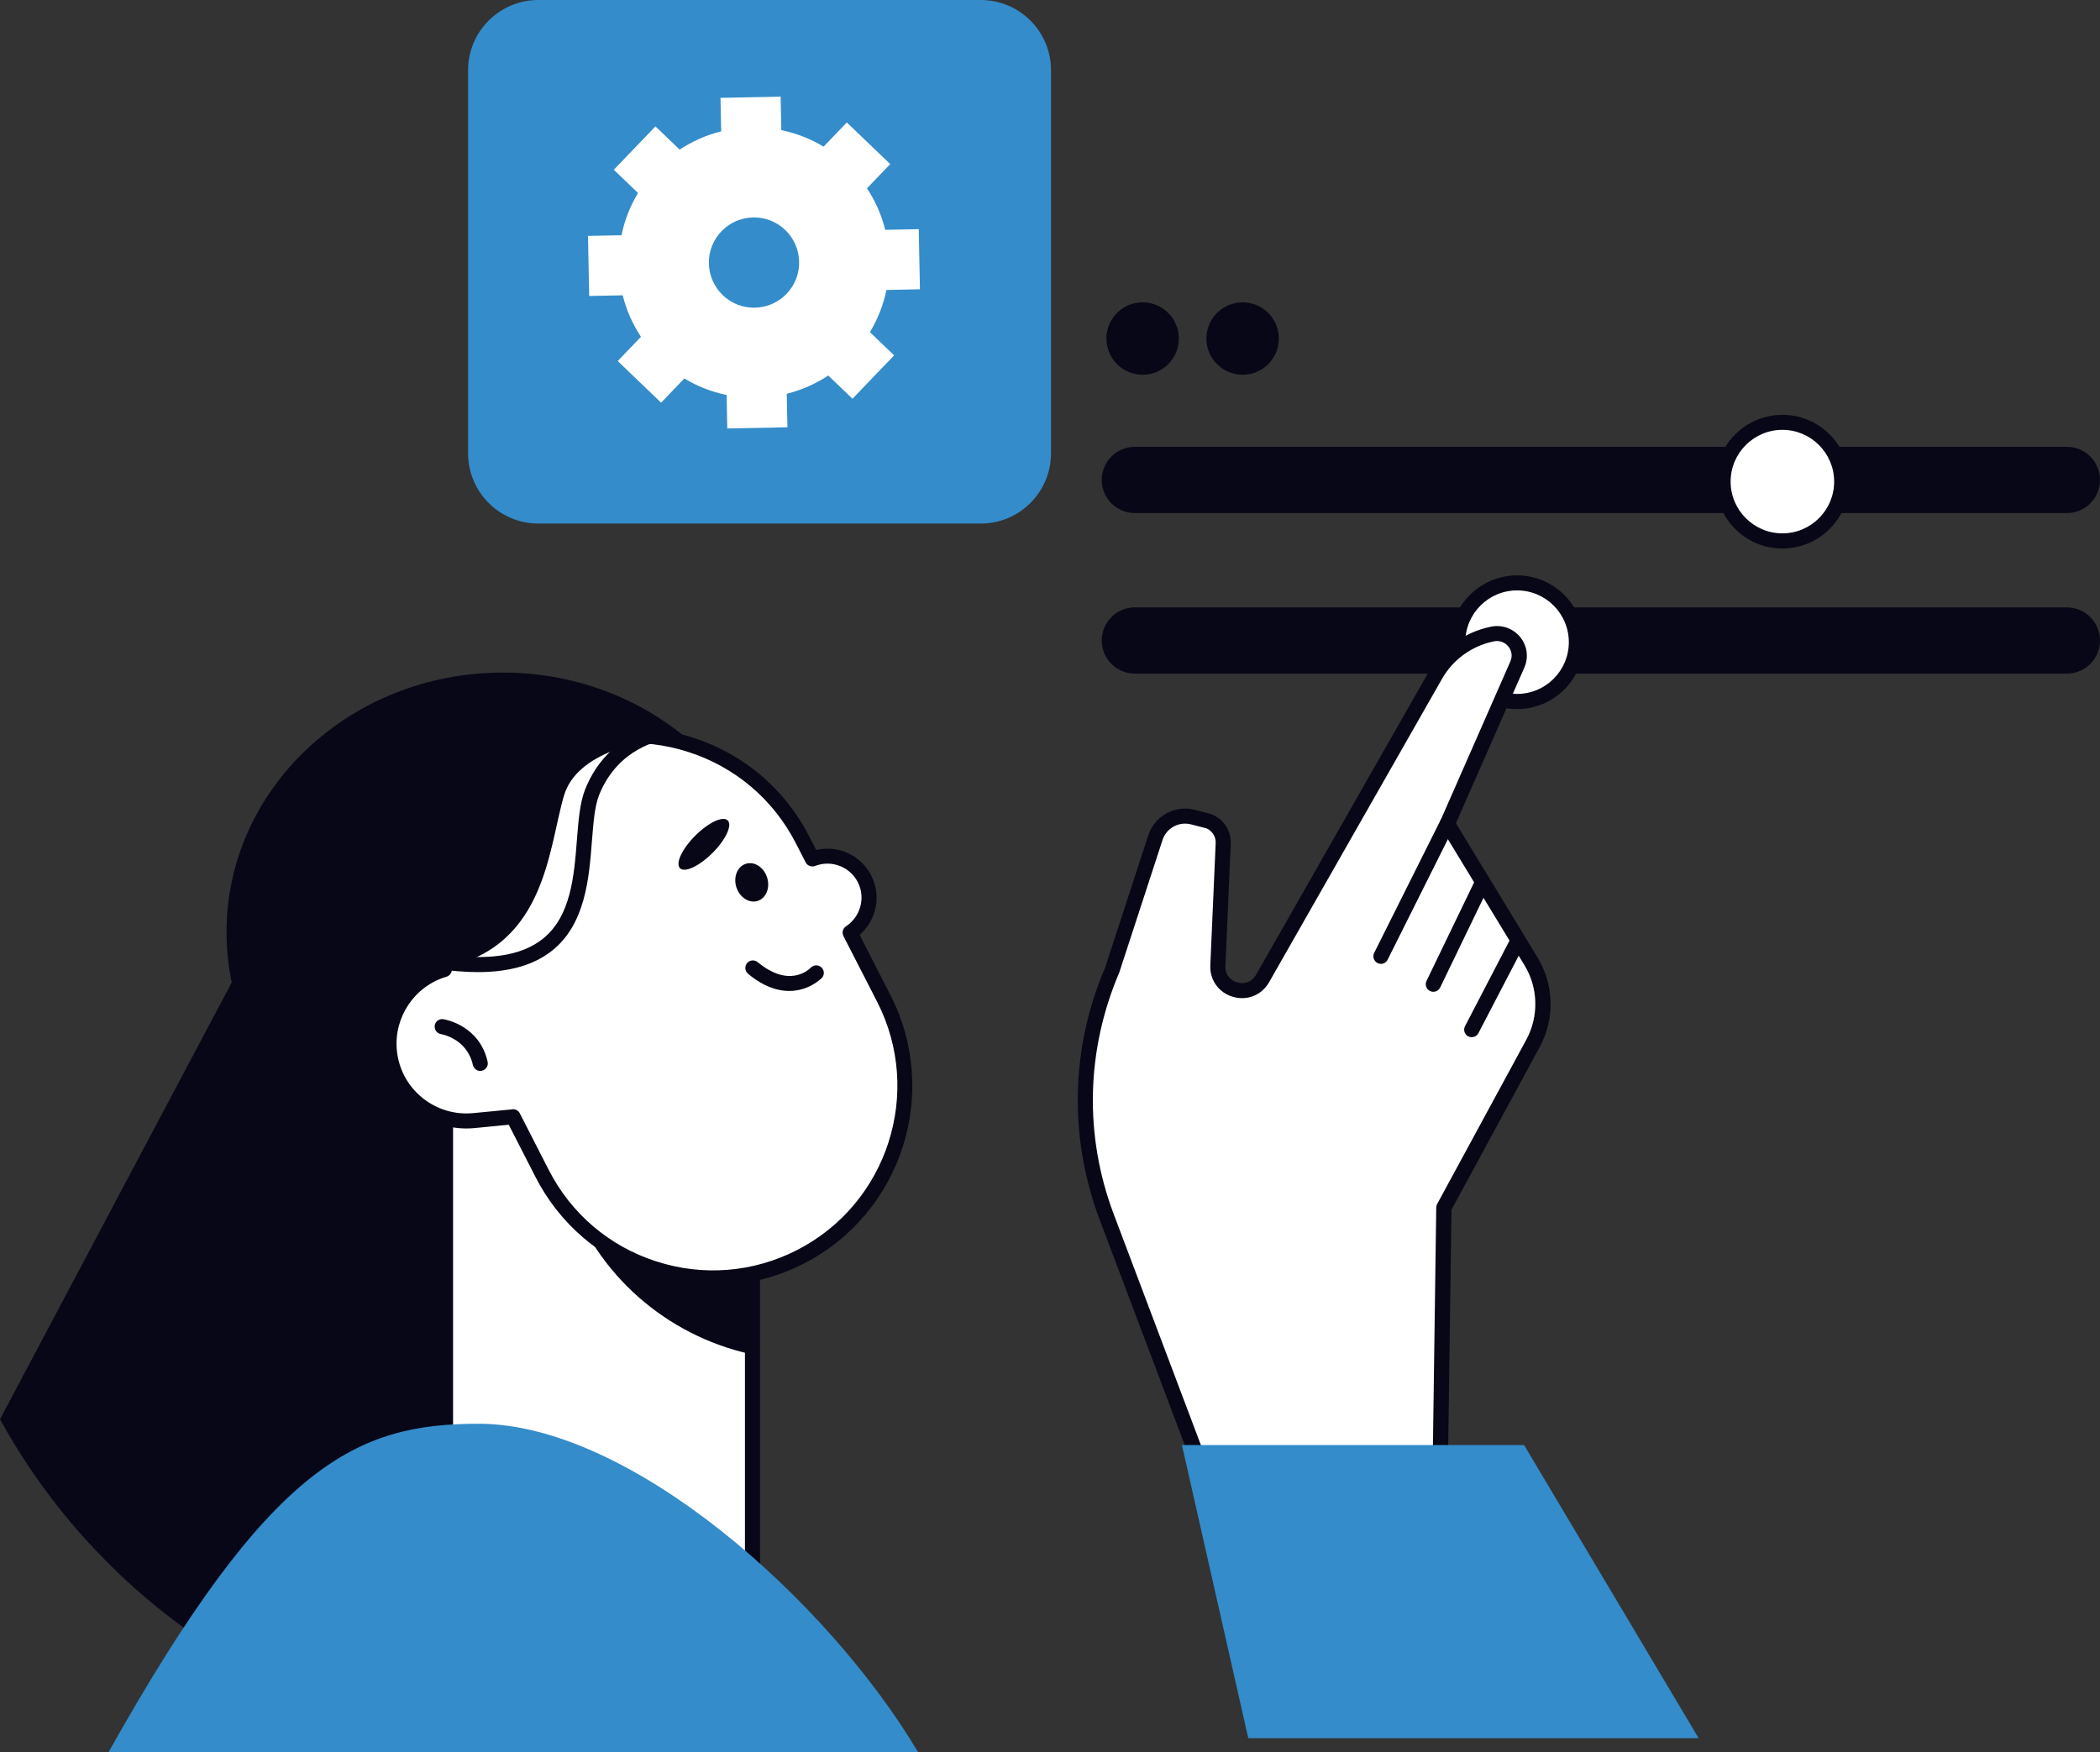 <?xml version="1.0" encoding="UTF-8" standalone="no"?>
<!-- Generator: Adobe Illustrator 25.0.0, SVG Export Plug-In . SVG Version: 6.00 Build 0)  -->

<svg
   version="1.1"
   x="0px"
   y="0px"
   viewBox="0 0 278.29 232.22"
   style="enable-background:new 0 0 278.29 232.22;"
   xml:space="preserve"
   id="svg2145"
   sodipodi:docname="processus-interne.svg"
   inkscape:version="1.1.1 (c3084ef, 2021-09-22)"
   xmlns:inkscape="http://www.inkscape.org/namespaces/inkscape"
   xmlns:sodipodi="http://sodipodi.sourceforge.net/DTD/sodipodi-0.dtd"
   xmlns="http://www.w3.org/2000/svg"
   xmlns:svg="http://www.w3.org/2000/svg"><rect x="0" y="0" width="278.29" height="232.22" fill="#333333" stroke="none"/><defs
   id="defs2149" /><sodipodi:namedview
   id="namedview2147"
   pagecolor="#ffffff"
   bordercolor="#666666"
   borderopacity="1.0"
   inkscape:pageshadow="2"
   inkscape:pageopacity="0.0"
   inkscape:pagecheckerboard="0"
   showgrid="false"
   inkscape:zoom="3.0962019"
   inkscape:cx="55.228957"
   inkscape:cy="119.98572"
   inkscape:window-width="2365"
   inkscape:window-height="1239"
   inkscape:window-x="0"
   inkscape:window-y="25"
   inkscape:window-maximized="0"
   inkscape:current-layer="svg2145" />
<style
   type="text/css"
   id="style2053">
	.st0{fill:#66CCFF;}
	.st1{fill:#FFFFFF;}
	.st2{fill:#080717;}
	.st3{fill:none;}
</style>
<g
   id="Layer_2">
</g>
<g
   id="_x3C_Layer_x3E_">
	<g
   id="g2142">
		<path
   class="st2"
   d="M273.9,68H150.39c-2.43,0-4.39-1.97-4.39-4.39l0,0c0-2.43,1.97-4.39,4.39-4.39H273.9    c2.43,0,4.39,1.97,4.39,4.39l0,0C278.29,66.03,276.33,68,273.9,68z"
   id="path2056" />
		<g
   id="g2062">
			<circle
   class="st1"
   cx="236.2"
   cy="63.84"
   r="7.86"
   id="circle2058" />
			<path
   class="st2"
   d="M236.2,72.7c-4.89,0-8.86-3.98-8.86-8.86s3.98-8.86,8.86-8.86c4.89,0,8.86,3.98,8.86,8.86     S241.09,72.7,236.2,72.7z M236.2,56.97c-3.78,0-6.86,3.08-6.86,6.86c0,3.78,3.08,6.86,6.86,6.86c3.79,0,6.86-3.08,6.86-6.86     C243.06,60.05,239.98,56.97,236.2,56.97z"
   id="path2060" />
		</g>
		<path
   class="st2"
   d="M273.9,89.28H150.39c-2.43,0-4.39-1.97-4.39-4.39v0c0-2.43,1.97-4.39,4.39-4.39H273.9    c2.43,0,4.39,1.97,4.39,4.39v0C278.29,87.31,276.33,89.28,273.9,89.28z"
   id="path2064" />
		<g
   id="g2070">
			
				<ellipse
   transform="matrix(0.924 -0.383 0.383 0.924 -17.27 83.414)"
   class="st1"
   cx="201.04"
   cy="85.12"
   rx="7.86"
   ry="7.86"
   id="ellipse2066" />
			<path
   class="st2"
   d="M201.04,93.98c-4.89,0-8.86-3.98-8.86-8.86c0-4.89,3.98-8.86,8.86-8.86c4.89,0,8.86,3.98,8.86,8.86     C209.9,90.01,205.93,93.98,201.04,93.98z M201.04,78.25c-3.79,0-6.86,3.08-6.86,6.86c0,3.78,3.08,6.86,6.86,6.86     c3.79,0,6.86-3.08,6.86-6.86C207.9,81.33,204.83,78.25,201.04,78.25z"
   id="path2068" />
		</g>
		<g
   id="g2110">
			<ellipse
   class="st2"
   cx="66.64"
   cy="123.53"
   rx="36.62"
   ry="34.39"
   id="ellipse2072" />
			<path
   class="st2"
   d="M0,188.1l42.38-79.89l15.73-6.94l2.79,129.54C34.61,226.76,12.34,210.55,0,188.1z"
   id="path2074" />
			<g
   id="g2080">
				
					<rect
   x="59.04"
   y="132.79"
   transform="matrix(-1 -1.224647e-16 1.224647e-16 -1 158.757 343.244)"
   class="st1"
   width="40.68"
   height="77.65"
   id="rect2076" />
				<path
   class="st2"
   d="M99.72,211.45H59.04c-0.55,0-1-0.45-1-1V132.8c0-0.55,0.45-1,1-1h40.68c0.55,0,1,0.45,1,1v77.65      C100.72,211,100.27,211.45,99.72,211.45z M60.04,209.45h38.68V133.8H60.04V209.45z"
   id="path2078" />
			</g>
			<path
   class="st2"
   d="M99.26,179.42c-10.86-2.48-20.22-10.36-24.07-21.67l-3.55-10.42l27.62-9.45V179.42z"
   id="path2082" />
			<g
   id="g2088">
				<path
   class="st1"
   d="M58.9,128.48c-2.48-11.05,2.69-22.81,13.24-28.21h0c12.51-6.4,27.84-1.45,34.24,11.06l1.28,2.5      c2.63-1,5.64,0.1,6.93,2.67h0c1.28,2.54,0.4,5.58-1.92,7.11l4.47,8.72c6.4,12.51,1.45,27.84-11.06,34.24      c-12.51,6.4-27.84,1.45-34.24-11.06l-3.84-7.51l-5.19,0.5c-5.64,0.54-10.65-3.58-11.19-9.22l0,0      C51.12,134.33,54.28,129.85,58.9,128.48z"
   id="path2084" />
				<path
   class="st2"
   d="M94.51,170.38c-2.73,0-5.48-0.43-8.15-1.29c-6.72-2.17-12.2-6.83-15.41-13.12l-3.53-6.9l-4.52,0.44      c-2.99,0.29-5.92-0.6-8.24-2.52c-2.32-1.91-3.76-4.61-4.05-7.6c-0.49-5.04,2.47-9.77,7.13-11.57      c-2.17-11.48,3.47-23.07,13.94-28.43c6.29-3.22,13.45-3.79,20.17-1.62c6.72,2.17,12.2,6.83,15.41,13.12l0.9,1.76      c2.91-0.68,5.94,0.69,7.31,3.42c1.35,2.68,0.67,5.91-1.55,7.84l4.08,7.98c6.64,12.98,1.49,28.94-11.49,35.59      C102.74,169.4,98.64,170.38,94.51,170.38z M67.99,147.01c0.37,0,0.72,0.21,0.89,0.54l3.84,7.51      c2.97,5.81,8.03,10.12,14.25,12.12c6.21,2.01,12.84,1.47,18.65-1.5c12-6.14,16.76-20.9,10.62-32.9l-4.47-8.72      c-0.23-0.45-0.09-1.01,0.34-1.29c1.93-1.27,2.61-3.77,1.58-5.82c-1.05-2.08-3.49-3.02-5.68-2.18c-0.48,0.18-1.01-0.02-1.25-0.48      l-1.28-2.5c-2.97-5.81-8.03-10.12-14.25-12.12c-6.21-2.01-12.84-1.47-18.65,1.5c-9.93,5.08-15.16,16.23-12.72,27.1      c0.12,0.51-0.19,1.03-0.69,1.18c-4.24,1.25-7,5.36-6.58,9.76c0.24,2.46,1.42,4.68,3.33,6.25c1.91,1.57,4.31,2.3,6.77,2.07      l5.19-0.5C67.92,147.01,67.96,147.01,67.99,147.01z"
   id="path2086" />
			</g>
			<g
   id="g2092">
				<path
   class="st2"
   d="M63.65,141.94c-0.46,0-0.87-0.32-0.98-0.78c-0.78-3.49-4.09-4.08-4.23-4.1c-0.54-0.09-0.91-0.6-0.83-1.15      c0.09-0.54,0.59-0.91,1.14-0.83c0.2,0.03,4.79,0.8,5.87,5.64c0.12,0.54-0.22,1.07-0.76,1.19      C63.8,141.94,63.73,141.94,63.65,141.94z"
   id="path2090" />
			</g>
			<g
   id="g2096">
				<path
   class="st2"
   d="M104.58,131.34c-1.52,0-3.37-0.55-5.45-2.28c-0.42-0.35-0.48-0.98-0.13-1.41c0.35-0.43,0.98-0.48,1.41-0.13      c4.17,3.46,6.75,1.02,7.04,0.73c0.38-0.39,1.01-0.41,1.41-0.03c0.4,0.38,0.42,1,0.05,1.4      C108.87,129.65,107.24,131.34,104.58,131.34z"
   id="path2094" />
			</g>
			<path
   class="st2"
   d="M101.65,116.28c0.44,1.36-0.11,2.75-1.23,3.12s-2.39-0.44-2.83-1.79s0.11-2.75,1.23-3.12     C99.94,114.12,101.21,114.92,101.65,116.28z"
   id="path2098" />
			<path
   class="st2"
   d="M96.44,108.74c0.63,0.63-0.27,2.56-2.02,4.31c-1.75,1.75-3.68,2.65-4.31,2.02     c-0.63-0.63,0.27-2.56,2.02-4.31C93.88,109.01,95.81,108.1,96.44,108.74z"
   id="path2100" />
			<path
   class="st2"
   d="M57.43,128.48c-2.31-11.51,2.5-23.76,12.3-29.38h0c6.11-3.51,12.94-3.74,18.91-1.28     c-3.2,0.31-12.14,1.71-13.9,7.62C72.6,112.67,72.34,126.46,57.43,128.48z"
   id="path2102" />
			<g
   id="g2106">
				<path
   class="st2"
   d="M63.35,128.84c-1.64,0-3.44-0.14-5.38-0.43c-0.55-0.08-0.92-0.59-0.84-1.14c0.08-0.55,0.6-0.92,1.14-0.84      c6.33,0.94,10.8,0.29,13.66-2c3.73-2.97,4.15-8.34,4.52-13.09c0.2-2.55,0.39-4.96,1.1-6.74c2.96-7.39,9.75-8.44,10.04-8.48      c0.55-0.08,1.05,0.3,1.13,0.85c0.08,0.55-0.3,1.05-0.85,1.13c-0.25,0.04-5.95,0.96-8.47,7.25c-0.6,1.49-0.77,3.75-0.96,6.15      c-0.38,4.89-0.86,10.98-5.27,14.49C70.78,127.89,67.54,128.84,63.35,128.84z"
   id="path2104" />
			</g>
			<path
   class="st0"
   d="M121.66,232.22c-11.96-20.13-38.14-43.52-58.23-43.52c-16.17,0-27.58,5.19-49.04,43.52H121.66z"
   id="path2108"
   style="fill:#348cca;fill-opacity:1" />
		</g>
		<path
   class="st0"
   d="M129.97,69.39H71.34c-5.14,0-9.31-4.17-9.31-9.31V9.31C62.03,4.17,66.2,0,71.34,0h58.63    c5.14,0,9.31,4.17,9.31,9.31v50.76C139.28,65.22,135.11,69.39,129.97,69.39z"
   id="path2112"
   style="fill:#348cca;fill-opacity:1" />
		<g
   id="g2132">
			<path
   class="st1"
   d="M158.94,193.83l-12.28-32.55c-3.99-10.57-3.73-22.28,0.72-32.67l0,0l5.74-17.59     c0.68-2.07,2.85-3.26,4.95-2.72l2.12,0.55c1.19,0.48,1.96,1.66,1.9,2.94l-0.71,16.19c-0.15,3.32,4.27,4.6,5.92,1.71l22.91-40.2     c1.58-2.77,4.26-4.74,7.38-5.42l0.14-0.03c2.37-0.52,4.31,1.84,3.34,4.04c-3.39,7.7-9.27,21.1-9.27,21.1l11.09,18.25     c2.01,3.31,2.11,7.44,0.27,10.85l-11.82,21.79l-0.46,33.31L158.94,193.83z"
   id="path2114" />
			<g
   id="g2118">
				<path
   class="st2"
   d="M158.94,194.83c-0.42,0-0.79-0.26-0.94-0.65l-12.28-32.55c-4.1-10.87-3.84-22.74,0.74-33.42l5.71-17.51      c0.84-2.57,3.54-4.05,6.16-3.37l2.12,0.55c0.04,0.01,0.08,0.02,0.12,0.04c1.59,0.63,2.6,2.21,2.53,3.92l-0.71,16.19      c-0.06,1.26,0.77,1.95,1.57,2.18c0.79,0.23,1.86,0.08,2.49-1.01l22.91-40.2c1.72-3.01,4.65-5.17,8.04-5.9l0.13-0.03      c1.47-0.32,2.97,0.2,3.92,1.36c0.94,1.15,1.15,2.7,0.55,4.06c-3.01,6.84-7.98,18.17-9.06,20.62l10.82,17.8      c2.19,3.6,2.3,8.14,0.29,11.84l-11.7,21.58l-0.46,33.06c-0.01,0.54-0.44,0.98-0.99,0.99l-31.92,0.46      C158.95,194.83,158.95,194.83,158.94,194.83z M157.04,109.16c-1.32,0-2.55,0.85-2.98,2.16l-5.74,17.59      c-4.4,10.29-4.65,21.62-0.73,32.01l12.04,31.9l30.25-0.44l0.45-32.34c0-0.16,0.04-0.32,0.12-0.46l11.82-21.79      c1.67-3.08,1.58-6.86-0.24-9.85l-11.09-18.25c-0.17-0.28-0.19-0.62-0.06-0.92c0,0,5.88-13.41,9.27-21.1      c0.3-0.68,0.2-1.42-0.27-1.99c-0.47-0.58-1.2-0.83-1.94-0.67l-0.13,0.03c-2.84,0.62-5.29,2.42-6.72,4.94l-22.91,40.2      c-0.97,1.71-2.9,2.49-4.78,1.94c-1.89-0.54-3.1-2.23-3.01-4.19l0.71-16.19c0.04-0.84-0.45-1.62-1.22-1.95l-2.05-0.53      C157.56,109.19,157.3,109.16,157.04,109.16z"
   id="path2116" />
			</g>
			<g
   id="g2122">
				<path
   class="st2"
   d="M183,127.75c-0.15,0-0.3-0.03-0.45-0.11c-0.49-0.25-0.69-0.85-0.45-1.34l8.79-17.58      c0.25-0.49,0.85-0.69,1.34-0.45c0.49,0.25,0.69,0.85,0.45,1.34l-8.79,17.58C183.72,127.55,183.36,127.75,183,127.75z"
   id="path2120" />
			</g>
			<g
   id="g2126">
				<path
   class="st2"
   d="M189.94,131.45c-0.15,0-0.29-0.03-0.43-0.1c-0.5-0.24-0.71-0.84-0.47-1.34l6.48-13.42      c0.24-0.5,0.84-0.71,1.34-0.47c0.5,0.24,0.71,0.84,0.47,1.34l-6.48,13.42C190.67,131.24,190.31,131.45,189.94,131.45z"
   id="path2124" />
			</g>
			<g
   id="g2130">
				<path
   class="st2"
   d="M195.03,137.47c-0.16,0-0.31-0.04-0.46-0.11c-0.49-0.25-0.68-0.86-0.43-1.35l6.01-11.56      c0.25-0.49,0.86-0.68,1.35-0.43c0.49,0.25,0.68,0.86,0.43,1.35l-6.01,11.56C195.74,137.27,195.39,137.47,195.03,137.47z"
   id="path2128" />
			</g>
		</g>
		<polygon
   class="st0"
   points="165.42,230.37 156.63,191.52 201.97,191.52 225.1,230.37   "
   id="polygon2134"
   style="fill:#348cca;fill-opacity:1" />
		<path
   class="st2"
   d="M156.22,44.87c0,2.65-2.15,4.8-4.8,4.8s-4.8-2.15-4.8-4.8c0-2.65,2.15-4.8,4.8-4.8S156.22,42.22,156.22,44.87    z"
   id="path2136" />
		<path
   class="st2"
   d="M169.47,44.87c0,2.65-2.15,4.8-4.8,4.8s-4.8-2.15-4.8-4.8c0-2.65,2.15-4.8,4.8-4.8S169.47,42.22,169.47,44.87    z"
   id="path2138" />
		<path
   class="st1"
   d="M77.92,31.26l0.16,7.97l4.44-0.09c0.5,1.99,1.32,3.84,2.42,5.5l-3.08,3.21l5.75,5.52l3.08-3.21    c1.7,1.03,3.59,1.78,5.6,2.19l0.09,4.44l7.97-0.16l-0.09-4.44c1.99-0.5,3.84-1.32,5.5-2.42l3.21,3.08l5.52-5.75l-3.21-3.08    c1.03-1.7,1.78-3.59,2.19-5.59l4.44-0.09l-0.16-7.97l-4.44,0.09c-0.5-1.99-1.32-3.84-2.42-5.5l3.08-3.21l-5.75-5.52l-3.08,3.21    c-1.7-1.03-3.59-1.78-5.6-2.19l-0.09-4.44l-7.97,0.16l0.09,4.44c-1.99,0.49-3.84,1.32-5.5,2.42l-3.21-3.08l-5.52,5.75l3.21,3.08    c-1.03,1.7-1.78,3.59-2.19,5.6L77.92,31.26z M99.8,28.82c3.3-0.07,6.03,2.55,6.1,5.86c0.07,3.3-2.55,6.03-5.86,6.1    c-3.3,0.07-6.03-2.55-6.1-5.86C93.87,31.62,96.49,28.89,99.8,28.82z"
   id="path2140" />
	</g>
</g>
</svg>
